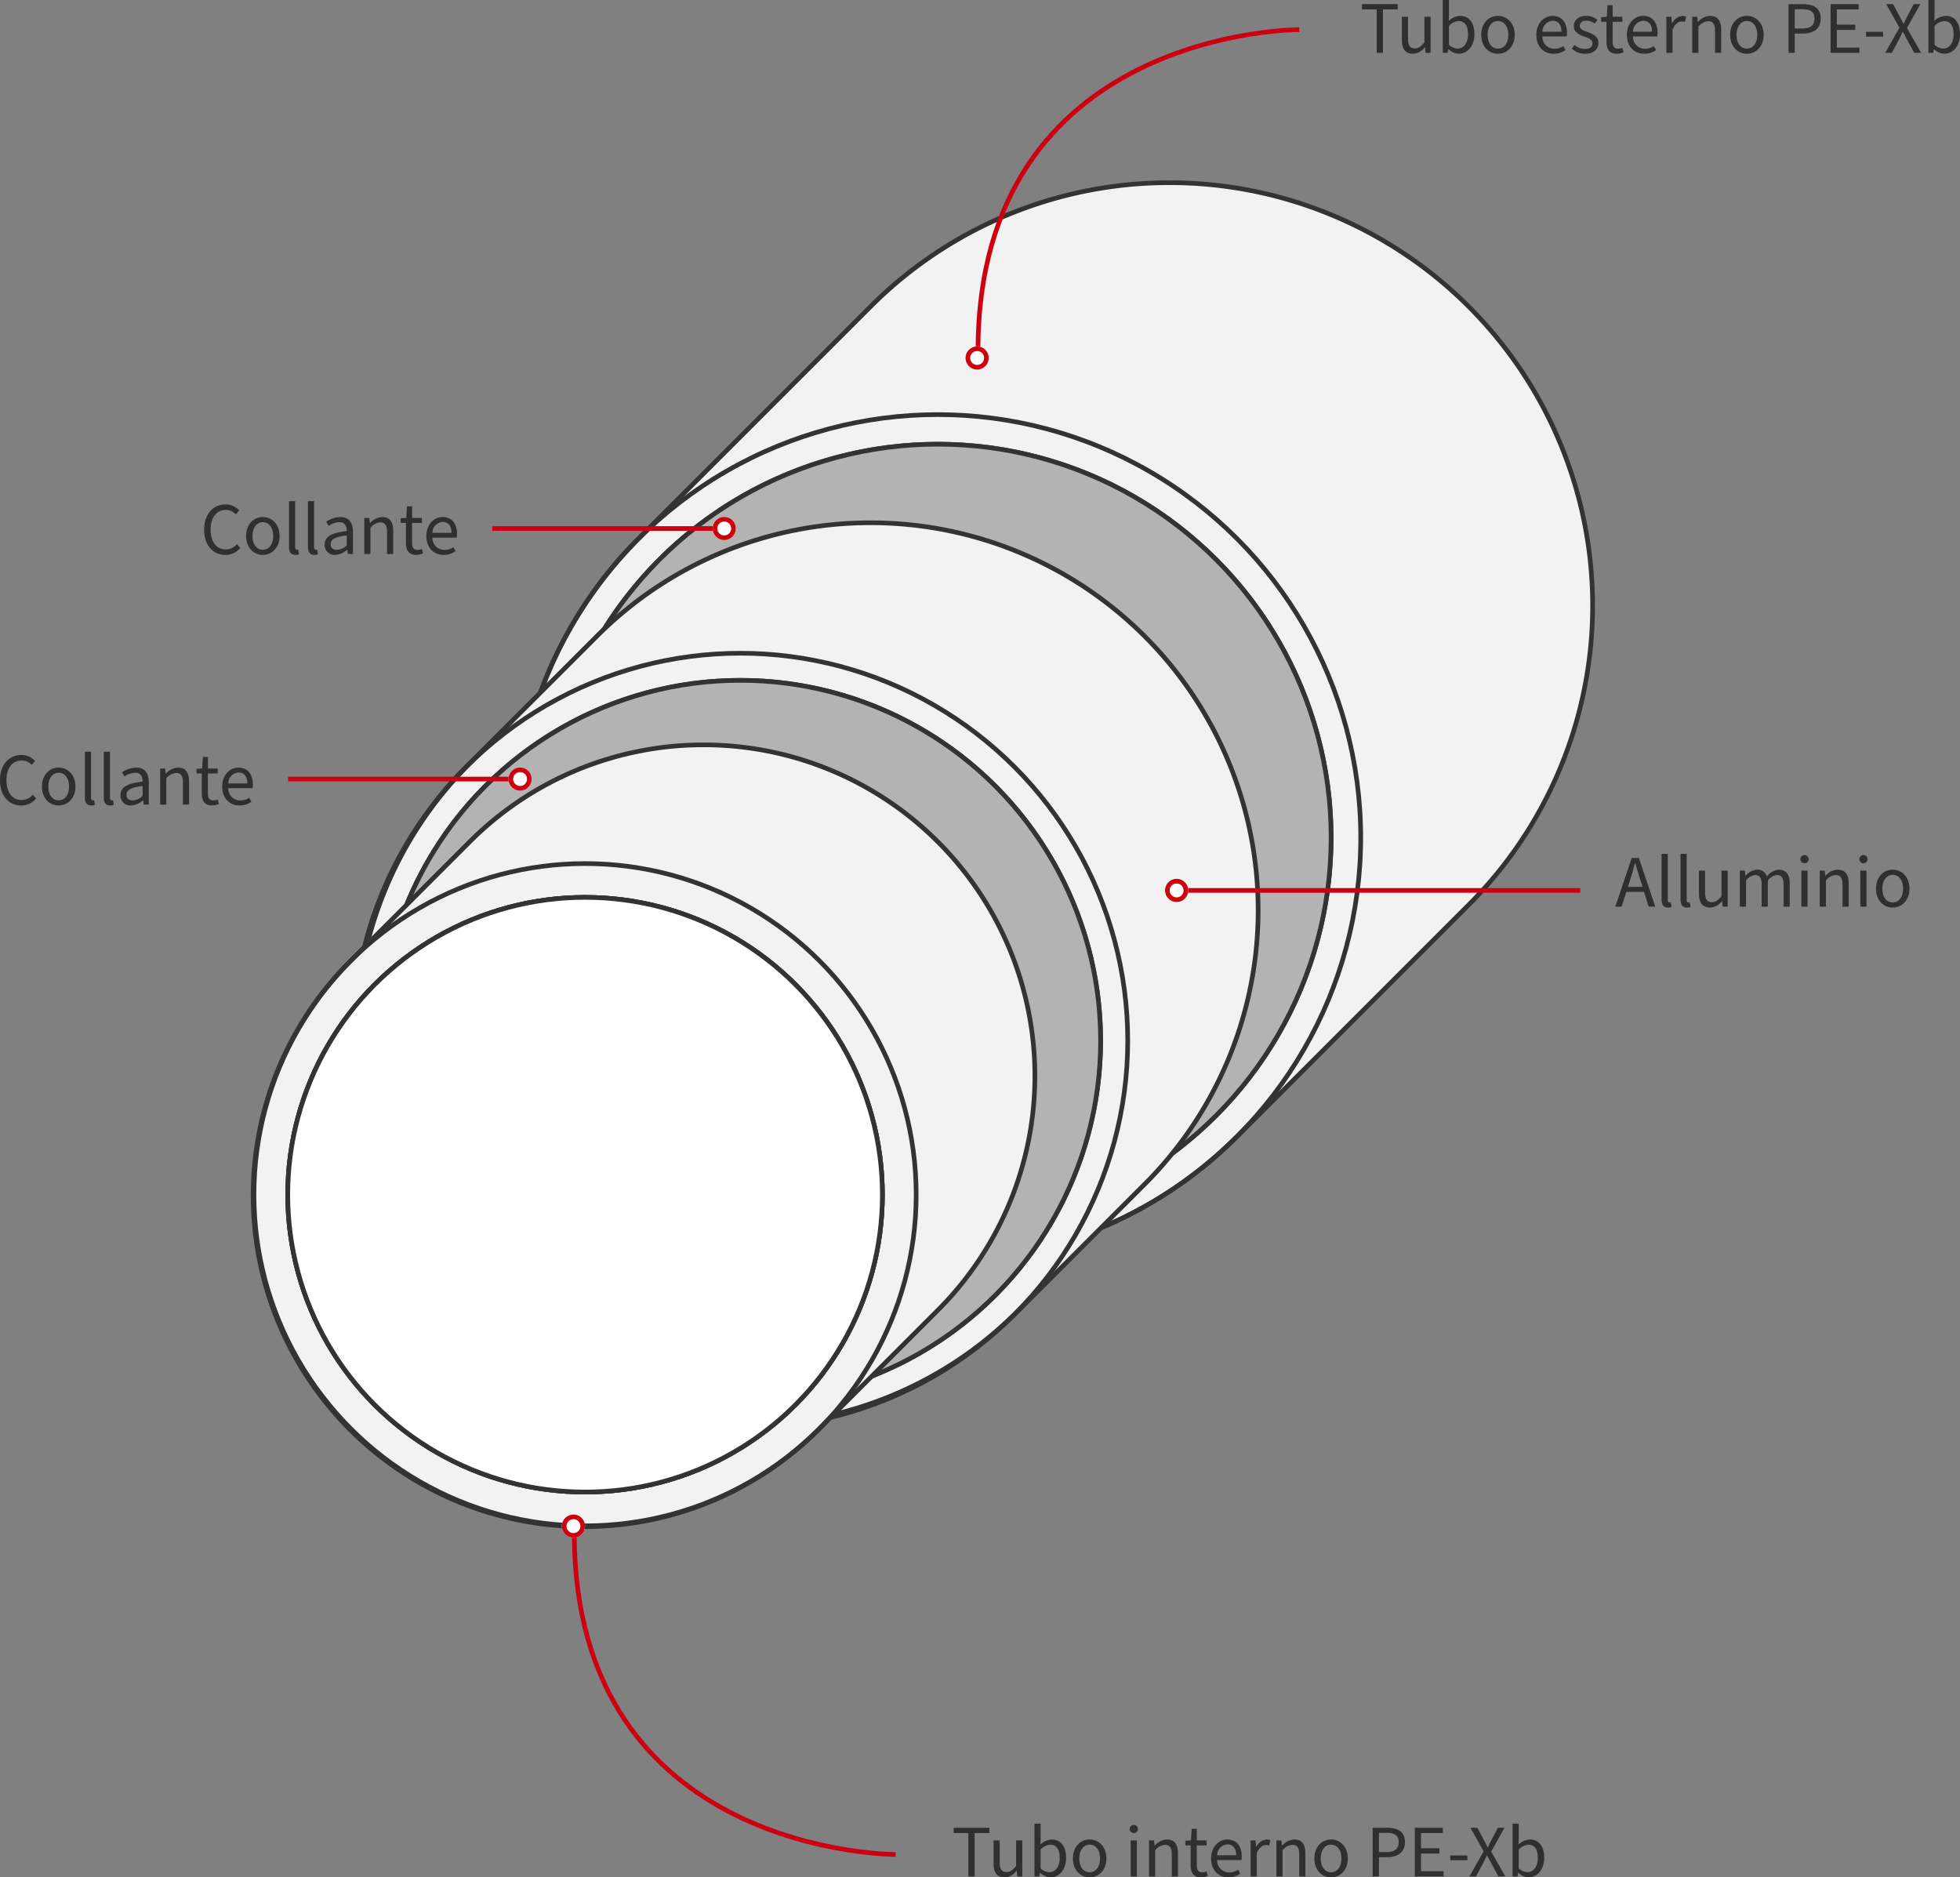 <svg xmlns="http://www.w3.org/2000/svg" width="422.416" height="404.584" viewBox="0 0 422.416 404.584">
  <rect x="0" y="0" width="422.416" height="404.584" fill="#808080" stroke="none"/>
  <g id="illustrazione" transform="translate(-1281.912 -3262.608)">
    <g id="Raggruppa_740" data-name="Raggruppa 740" transform="translate(1291.935 3267.479)">
      <g id="Raggruppa_737" data-name="Raggruppa 737" transform="translate(100.923 34.5)">
        <path id="Tracciato_9196" data-name="Tracciato 9196" d="M400.134,34.5a90.874,90.874,0,0,0-64.459,26.7L285.7,111.175A91.158,91.158,0,0,0,414.617,240.092l49.976-49.976A91.158,91.158,0,0,0,400.134,34.5ZM350.158,260.41a84.776,84.776,0,1,1,84.776-84.776A84.776,84.776,0,0,1,350.158,260.41Z" transform="translate(-259 -34.5)" fill="#f2f2f2" stroke="#333" stroke-miterlimit="10" stroke-width="1"/>
        <circle id="Ellisse_31" data-name="Ellisse 31" cx="91.158" cy="91.158" r="91.158" transform="translate(0 49.976)" fill="none" stroke="#333" stroke-miterlimit="10" stroke-width="1"/>
      </g>
      <circle id="Ellisse_32" data-name="Ellisse 32" cx="84.776" cy="84.776" r="84.776" transform="translate(107.305 90.858)" fill="#b3b3b3" stroke="#333" stroke-miterlimit="10" stroke-width="1"/>
      <g id="Raggruppa_738" data-name="Raggruppa 738" transform="translate(66.033 107.79)">
        <path id="Tracciato_9197" data-name="Tracciato 9197" d="M237.609,313.884a83.235,83.235,0,0,0-59.04,24.455l-28.114,28.114a83.5,83.5,0,0,0,118.08,118.08l28.114-28.114a83.5,83.5,0,0,0-59.04-142.535ZM209.5,503.143a77.65,77.65,0,1,1,77.65-77.65A77.65,77.65,0,0,1,209.5,503.143Z" transform="translate(-126 -313.884)" fill="#f2f2f2" stroke="#333" stroke-miterlimit="10" stroke-width="1"/>
        <circle id="Ellisse_33" data-name="Ellisse 33" cx="83.495" cy="83.495" r="83.495" transform="translate(0 28.114)" fill="none" stroke="#333" stroke-miterlimit="10" stroke-width="1"/>
      </g>
      <circle id="Ellisse_34" data-name="Ellisse 34" cx="77.65" cy="77.65" r="77.65" transform="translate(71.879 141.75)" fill="#b3b3b3" stroke="#333" stroke-miterlimit="10" stroke-width="1"/>
      <g id="Raggruppa_739" data-name="Raggruppa 739" transform="translate(44.708 155.651)">
        <path id="Tracciato_9198" data-name="Tracciato 9198" d="M141.653,496.329a71.138,71.138,0,0,0-50.46,20.9L65.61,542.813A71.362,71.362,0,1,0,166.53,643.734l25.583-25.583a71.362,71.362,0,0,0-50.46-121.822Z" transform="translate(-44.708 -496.329)" fill="#f2f2f2" stroke="#333" stroke-miterlimit="10" stroke-width="1"/>
        <circle id="Ellisse_35" data-name="Ellisse 35" cx="71.362" cy="71.362" r="71.362" transform="translate(0 25.583)" fill="none" stroke="#333" stroke-miterlimit="10" stroke-width="1"/>
        <circle id="Ellisse_36" data-name="Ellisse 36" cx="64.076" cy="64.076" r="64.076" transform="translate(7.286 32.869)" fill="none" stroke="#333" stroke-miterlimit="10" stroke-width="1"/>
        <circle id="Ellisse_37" data-name="Ellisse 37" cx="64.076" cy="64.076" r="64.076" transform="translate(7.286 32.869)" fill="none" stroke="#333" stroke-miterlimit="10" stroke-width="1"/>
        <circle id="Ellisse_38" data-name="Ellisse 38" cx="64.076" cy="64.076" r="64.076" transform="translate(7.286 32.869)" fill="#fff" stroke="#333" stroke-miterlimit="10" stroke-width="1"/>
      </g>
    </g>
    <path id="Tracciato_9314" data-name="Tracciato 9314" d="M3.616,16H4.96V6.64H8.144V5.5H.448V6.64H3.616Zm7.808.192a3.287,3.287,0,0,0,2.56-1.408h.048L14.144,16h1.088V8.224H13.9v5.5c-.72.912-1.28,1.312-2.064,1.312-1.024,0-1.472-.624-1.472-2.064V8.224H9.04v4.928C9.04,15.136,9.776,16.192,11.424,16.192Zm9.872,0c1.776,0,3.376-1.552,3.376-4.208,0-2.4-1.088-3.952-3.088-3.952A3.984,3.984,0,0,0,19.136,9.1l.048-1.392v-3.1H17.856V16h1.056l.128-.8h.048A3.448,3.448,0,0,0,21.3,16.192Zm-.224-1.12a2.942,2.942,0,0,1-1.888-.8V10.208a3.1,3.1,0,0,1,2.064-1.056C22.7,9.152,23.3,10.288,23.3,12,23.3,13.92,22.352,15.072,21.072,15.072Zm8.672,1.12c1.9,0,3.616-1.488,3.616-4.064,0-2.608-1.712-4.1-3.616-4.1s-3.6,1.488-3.6,4.1C26.144,14.7,27.84,16.192,29.744,16.192Zm0-1.1c-1.328,0-2.224-1.184-2.224-2.96,0-1.792.9-2.992,2.224-2.992,1.344,0,2.24,1.2,2.24,2.992C31.984,13.9,31.088,15.088,29.744,15.088ZM38.592,16H39.92V8.224H38.592Zm.672-9.376a.827.827,0,0,0,.88-.864.88.88,0,0,0-1.76,0A.827.827,0,0,0,39.264,6.624ZM42.544,16h1.328V10.368a2.921,2.921,0,0,1,2.112-1.184c1.024,0,1.472.608,1.472,2.064V16h1.328V11.072c0-1.984-.736-3.04-2.384-3.04a3.665,3.665,0,0,0-2.608,1.312h-.048l-.112-1.12H42.544Zm11.2.192a3.618,3.618,0,0,0,1.472-.336l-.272-.944a2.107,2.107,0,0,1-.9.192c-.88,0-1.2-.544-1.2-1.488V9.3H54.96V8.224H52.848v-2.5h-1.1l-.16,2.5-1.216.08V9.3H51.52v4.288C51.52,15.136,52.08,16.192,53.744,16.192Zm5.888,0a4.293,4.293,0,0,0,2.576-.8l-.464-.848a3.426,3.426,0,0,1-1.952.576,2.56,2.56,0,0,1-2.56-2.656h5.232a4.1,4.1,0,0,0,.064-.784c0-2.24-1.136-3.648-3.12-3.648-1.776,0-3.488,1.552-3.488,4.08C55.92,14.688,57.552,16.192,59.632,16.192Zm-2.4-4.752A2.348,2.348,0,0,1,59.44,9.088c1.184,0,1.9.816,1.9,2.352Zm7.2,4.56H65.76V11.008c.528-1.312,1.312-1.776,1.968-1.776a2.269,2.269,0,0,1,.7.1l.288-1.136a1.838,1.838,0,0,0-.832-.16,2.7,2.7,0,0,0-2.208,1.6h-.048L65.52,8.224H64.432ZM70,16h1.328V10.368A2.921,2.921,0,0,1,73.44,9.184c1.024,0,1.472.608,1.472,2.064V16H76.24V11.072c0-1.984-.736-3.04-2.384-3.04a3.665,3.665,0,0,0-2.608,1.312H71.2l-.112-1.12H70Zm11.776.192c1.9,0,3.616-1.488,3.616-4.064,0-2.608-1.712-4.1-3.616-4.1s-3.6,1.488-3.6,4.1C78.176,14.7,79.872,16.192,81.776,16.192Zm0-1.1c-1.328,0-2.224-1.184-2.224-2.96,0-1.792.9-2.992,2.224-2.992,1.344,0,2.24,1.2,2.24,2.992C84.016,13.9,83.12,15.088,81.776,15.088ZM90.752,16H92.1V11.84h1.712c2.3,0,3.888-1.024,3.888-3.248,0-2.3-1.6-3.088-3.952-3.088H90.752ZM92.1,10.752V6.592h1.488c1.84,0,2.768.5,2.768,2,0,1.488-.88,2.16-2.7,2.16ZM99.824,16h6.208V14.864h-4.864V11.056h3.968V9.92h-3.968V6.64h4.7V5.5H99.824Zm7.648-3.5h3.68V11.472h-3.68ZM111.6,16h1.424l1.5-2.816c.272-.528.528-1.056.832-1.7h.064c.336.64.624,1.168.9,1.7L117.856,16h1.488l-3.056-5.36L119.152,5.5h-1.424l-1.392,2.672c-.256.48-.464.912-.736,1.536h-.064c-.336-.624-.56-1.056-.816-1.536L113.3,5.5h-1.488l2.848,5.072Zm12.736.192c1.776,0,3.376-1.552,3.376-4.208,0-2.4-1.088-3.952-3.088-3.952A3.984,3.984,0,0,0,122.176,9.1l.048-1.392v-3.1H120.9V16h1.056l.128-.8h.048A3.448,3.448,0,0,0,124.336,16.192Zm-.224-1.12a2.942,2.942,0,0,1-1.888-.8V10.208a3.1,3.1,0,0,1,2.064-1.056c1.456,0,2.048,1.136,2.048,2.848C126.336,13.92,125.392,15.072,124.112,15.072Z" transform="translate(1487 3651)" fill="#2f2f2f"/>
    <path id="Tracciato_9195" data-name="Tracciato 9195" d="M1551.933,3356.254s-69.253.28-69.253-69.254" transform="translate(-77 306)" fill="none" stroke="#cd000f" stroke-width="1"/>
    <path id="Tracciato_9310" data-name="Tracciato 9310" d="M55.488,16.192a4.059,4.059,0,0,0,3.216-1.52l-.736-.8a3.12,3.12,0,0,1-2.432,1.136c-1.984,0-3.232-1.648-3.232-4.288,0-2.608,1.312-4.224,3.28-4.224a2.884,2.884,0,0,1,2.144.944l.736-.832a3.894,3.894,0,0,0-2.9-1.3c-2.672,0-4.656,2.064-4.656,5.44C50.912,14.176,52.864,16.192,55.488,16.192Zm8.064,0c1.9,0,3.616-1.488,3.616-4.064,0-2.608-1.712-4.1-3.616-4.1s-3.6,1.488-3.6,4.1C59.952,14.7,61.648,16.192,63.552,16.192Zm0-1.1c-1.328,0-2.224-1.184-2.224-2.96,0-1.792.9-2.992,2.224-2.992,1.344,0,2.24,1.2,2.24,2.992C65.792,13.9,64.9,15.088,63.552,15.088Zm7.04,1.1a1.683,1.683,0,0,0,.768-.144l-.176-.992a.941.941,0,0,1-.272.032c-.208,0-.384-.144-.384-.56V4.608H69.2v9.824C69.2,15.552,69.6,16.192,70.592,16.192Zm4.08,0a1.683,1.683,0,0,0,.768-.144l-.176-.992a.941.941,0,0,1-.272.032c-.208,0-.384-.144-.384-.56V4.608H73.28v9.824C73.28,15.552,73.68,16.192,74.672,16.192Zm4.48,0a4.022,4.022,0,0,0,2.56-1.12h.048l.128.928h1.088V11.216c0-1.92-.816-3.184-2.7-3.184A5.637,5.637,0,0,0,77.216,9.04l.512.9a4.334,4.334,0,0,1,2.32-.8c1.264,0,1.584.944,1.6,1.92-3.328.368-4.768,1.2-4.768,2.928A2.107,2.107,0,0,0,79.152,16.192ZM79.52,15.1c-.752,0-1.344-.336-1.344-1.2,0-1.008.848-1.6,3.472-1.9v2.112A3.179,3.179,0,0,1,79.52,15.1Zm5.9.9h1.328V10.368a2.921,2.921,0,0,1,2.112-1.184c1.024,0,1.472.608,1.472,2.064V16h1.328V11.072c0-1.984-.736-3.04-2.384-3.04a3.665,3.665,0,0,0-2.608,1.312h-.048l-.112-1.12H85.424Zm11.2.192a3.618,3.618,0,0,0,1.472-.336l-.272-.944a2.107,2.107,0,0,1-.9.192c-.88,0-1.2-.544-1.2-1.488V9.3H97.84V8.224H95.728v-2.5h-1.1l-.16,2.5-1.216.08V9.3H94.4v4.288C94.4,15.136,94.96,16.192,96.624,16.192Zm5.888,0a4.293,4.293,0,0,0,2.576-.8l-.464-.848a3.426,3.426,0,0,1-1.952.576,2.56,2.56,0,0,1-2.56-2.656h5.232a4.1,4.1,0,0,0,.064-.784c0-2.24-1.136-3.648-3.12-3.648-1.776,0-3.488,1.552-3.488,4.08C98.8,14.688,100.432,16.192,102.512,16.192Zm-2.4-4.752a2.348,2.348,0,0,1,2.208-2.352c1.184,0,1.9.816,1.9,2.352Z" transform="translate(1231 3420)" fill="#2f2f2f"/>
    <line id="Linea_158" data-name="Linea 158" x2="50" transform="translate(1344 3430.5)" fill="none" stroke="#cd000f" stroke-width="1"/>
    <g id="Ellisse_29" data-name="Ellisse 29" transform="translate(1403 3589)" fill="#fff" stroke="#cd000f" stroke-width="1">
      <circle cx="2.5" cy="2.5" r="2.5" stroke="none"/>
      <circle cx="2.5" cy="2.5" r="2" fill="none"/>
    </g>
    <g id="Ellisse_30" data-name="Ellisse 30" transform="translate(1391.5 3428)" fill="#fff" stroke="#cd000f" stroke-width="1">
      <circle cx="2.5" cy="2.5" r="2.5" stroke="none"/>
      <circle cx="2.5" cy="2.5" r="2" fill="none"/>
    </g>
    <path id="Tracciato_9311" data-name="Tracciato 9311" d="M55.488,16.192a4.059,4.059,0,0,0,3.216-1.52l-.736-.8a3.12,3.12,0,0,1-2.432,1.136c-1.984,0-3.232-1.648-3.232-4.288,0-2.608,1.312-4.224,3.28-4.224a2.884,2.884,0,0,1,2.144.944l.736-.832a3.894,3.894,0,0,0-2.9-1.3c-2.672,0-4.656,2.064-4.656,5.44C50.912,14.176,52.864,16.192,55.488,16.192Zm8.064,0c1.9,0,3.616-1.488,3.616-4.064,0-2.608-1.712-4.1-3.616-4.1s-3.6,1.488-3.6,4.1C59.952,14.7,61.648,16.192,63.552,16.192Zm0-1.1c-1.328,0-2.224-1.184-2.224-2.96,0-1.792.9-2.992,2.224-2.992,1.344,0,2.24,1.2,2.24,2.992C65.792,13.9,64.9,15.088,63.552,15.088Zm7.04,1.1a1.683,1.683,0,0,0,.768-.144l-.176-.992a.941.941,0,0,1-.272.032c-.208,0-.384-.144-.384-.56V4.608H69.2v9.824C69.2,15.552,69.6,16.192,70.592,16.192Zm4.08,0a1.683,1.683,0,0,0,.768-.144l-.176-.992a.941.941,0,0,1-.272.032c-.208,0-.384-.144-.384-.56V4.608H73.28v9.824C73.28,15.552,73.68,16.192,74.672,16.192Zm4.48,0a4.022,4.022,0,0,0,2.56-1.12h.048l.128.928h1.088V11.216c0-1.92-.816-3.184-2.7-3.184A5.637,5.637,0,0,0,77.216,9.04l.512.9a4.334,4.334,0,0,1,2.32-.8c1.264,0,1.584.944,1.6,1.92-3.328.368-4.768,1.2-4.768,2.928A2.107,2.107,0,0,0,79.152,16.192ZM79.52,15.1c-.752,0-1.344-.336-1.344-1.2,0-1.008.848-1.6,3.472-1.9v2.112A3.179,3.179,0,0,1,79.52,15.1Zm5.9.9h1.328V10.368a2.921,2.921,0,0,1,2.112-1.184c1.024,0,1.472.608,1.472,2.064V16h1.328V11.072c0-1.984-.736-3.04-2.384-3.04a3.665,3.665,0,0,0-2.608,1.312h-.048l-.112-1.12H85.424Zm11.2.192a3.618,3.618,0,0,0,1.472-.336l-.272-.944a2.107,2.107,0,0,1-.9.192c-.88,0-1.2-.544-1.2-1.488V9.3H97.84V8.224H95.728v-2.5h-1.1l-.16,2.5-1.216.08V9.3H94.4v4.288C94.4,15.136,94.96,16.192,96.624,16.192Zm5.888,0a4.293,4.293,0,0,0,2.576-.8l-.464-.848a3.426,3.426,0,0,1-1.952.576,2.56,2.56,0,0,1-2.56-2.656h5.232a4.1,4.1,0,0,0,.064-.784c0-2.24-1.136-3.648-3.12-3.648-1.776,0-3.488,1.552-3.488,4.08C98.8,14.688,100.432,16.192,102.512,16.192Zm-2.4-4.752a2.348,2.348,0,0,1,2.208-2.352c1.184,0,1.9.816,1.9,2.352Z" transform="translate(1275 3366)" fill="#2f2f2f"/>
    <line id="Linea_159" data-name="Linea 159" x2="50" transform="translate(1388 3376.5)" fill="none" stroke="#cd000f" stroke-width="1"/>
    <g id="Ellisse_39" data-name="Ellisse 39" transform="translate(1435.5 3374)" fill="#fff" stroke="#cd000f" stroke-width="1">
      <circle cx="2.5" cy="2.5" r="2.5" stroke="none"/>
      <circle cx="2.5" cy="2.5" r="2" fill="none"/>
    </g>
    <path id="Tracciato_9199" data-name="Tracciato 9199" d="M1551.934,3287s-69.253-.28-69.253,69.254" transform="translate(10 -18)" fill="none" stroke="#cd000f" stroke-width="1"/>
    <g id="Ellisse_40" data-name="Ellisse 40" transform="translate(1490 3337.254)" fill="#fff" stroke="#cd000f" stroke-width="1">
      <ellipse cx="2.5" cy="2.5" rx="2.5" ry="2.5" stroke="none"/>
      <ellipse cx="2.5" cy="2.5" rx="2" ry="2" fill="none"/>
    </g>
    <path id="Tracciato_9312" data-name="Tracciato 9312" d="M3.616,16H4.96V6.64H8.144V5.5H.448V6.64H3.616Zm7.808.192a3.287,3.287,0,0,0,2.56-1.408h.048L14.144,16h1.088V8.224H13.9v5.5c-.72.912-1.28,1.312-2.064,1.312-1.024,0-1.472-.624-1.472-2.064V8.224H9.04v4.928C9.04,15.136,9.776,16.192,11.424,16.192Zm9.872,0c1.776,0,3.376-1.552,3.376-4.208,0-2.4-1.088-3.952-3.088-3.952A3.984,3.984,0,0,0,19.136,9.1l.048-1.392v-3.1H17.856V16h1.056l.128-.8h.048A3.448,3.448,0,0,0,21.3,16.192Zm-.224-1.12a2.942,2.942,0,0,1-1.888-.8V10.208a3.1,3.1,0,0,1,2.064-1.056C22.7,9.152,23.3,10.288,23.3,12,23.3,13.92,22.352,15.072,21.072,15.072Zm8.672,1.12c1.9,0,3.616-1.488,3.616-4.064,0-2.608-1.712-4.1-3.616-4.1s-3.6,1.488-3.6,4.1C26.144,14.7,27.84,16.192,29.744,16.192Zm0-1.1c-1.328,0-2.224-1.184-2.224-2.96,0-1.792.9-2.992,2.224-2.992,1.344,0,2.24,1.2,2.24,2.992C31.984,13.9,31.088,15.088,29.744,15.088Zm11.984,1.1a4.293,4.293,0,0,0,2.576-.8l-.464-.848a3.426,3.426,0,0,1-1.952.576,2.56,2.56,0,0,1-2.56-2.656H44.56a4.1,4.1,0,0,0,.064-.784c0-2.24-1.136-3.648-3.12-3.648-1.776,0-3.488,1.552-3.488,4.08C38.016,14.688,39.648,16.192,41.728,16.192Zm-2.4-4.752a2.348,2.348,0,0,1,2.208-2.352c1.184,0,1.9.816,1.9,2.352Zm9.232,4.752c1.84,0,2.848-1.056,2.848-2.32,0-1.408-1.168-1.936-2.384-2.368-.976-.336-1.648-.624-1.648-1.328,0-.576.432-1.12,1.424-1.12a2.9,2.9,0,0,1,1.792.624l.608-.768a3.736,3.736,0,0,0-2.416-.88c-1.7,0-2.688.96-2.688,2.208,0,1.28,1.12,1.84,2.288,2.256.88.32,1.744.656,1.744,1.456,0,.672-.5,1.2-1.52,1.2a3.411,3.411,0,0,1-2.336-.848l-.608.768A4.131,4.131,0,0,0,48.56,16.192Zm6.8,0a3.618,3.618,0,0,0,1.472-.336l-.272-.944a2.107,2.107,0,0,1-.9.192c-.88,0-1.2-.544-1.2-1.488V9.3h2.112V8.224H54.464v-2.5h-1.1l-.16,2.5-1.216.08V9.3h1.152v4.288C53.136,15.136,53.7,16.192,55.36,16.192Zm5.888,0a4.293,4.293,0,0,0,2.576-.8l-.464-.848a3.426,3.426,0,0,1-1.952.576,2.56,2.56,0,0,1-2.56-2.656H64.08a4.1,4.1,0,0,0,.064-.784c0-2.24-1.136-3.648-3.12-3.648-1.776,0-3.488,1.552-3.488,4.08C57.536,14.688,59.168,16.192,61.248,16.192Zm-2.4-4.752a2.348,2.348,0,0,1,2.208-2.352c1.184,0,1.9.816,1.9,2.352Zm7.2,4.56h1.328V11.008C67.9,9.7,68.688,9.232,69.344,9.232a2.269,2.269,0,0,1,.7.1l.288-1.136a1.838,1.838,0,0,0-.832-.16,2.7,2.7,0,0,0-2.208,1.6h-.048l-.112-1.408H66.048Zm5.568,0h1.328V10.368a2.921,2.921,0,0,1,2.112-1.184c1.024,0,1.472.608,1.472,2.064V16h1.328V11.072c0-1.984-.736-3.04-2.384-3.04a3.665,3.665,0,0,0-2.608,1.312h-.048L72.7,8.224H71.616Zm11.776.192c1.9,0,3.616-1.488,3.616-4.064,0-2.608-1.712-4.1-3.616-4.1s-3.6,1.488-3.6,4.1C79.792,14.7,81.488,16.192,83.392,16.192Zm0-1.1c-1.328,0-2.224-1.184-2.224-2.96,0-1.792.9-2.992,2.224-2.992,1.344,0,2.24,1.2,2.24,2.992C85.632,13.9,84.736,15.088,83.392,15.088ZM92.368,16h1.344V11.84h1.712c2.3,0,3.888-1.024,3.888-3.248,0-2.3-1.6-3.088-3.952-3.088H92.368Zm1.344-5.248V6.592H95.2c1.84,0,2.768.5,2.768,2,0,1.488-.88,2.16-2.7,2.16ZM101.44,16h6.208V14.864h-4.864V11.056h3.968V9.92h-3.968V6.64h4.7V5.5H101.44Zm7.648-3.5h3.68V11.472h-3.68Zm4.128,3.5h1.424l1.5-2.816c.272-.528.528-1.056.832-1.7h.064c.336.64.624,1.168.9,1.7L119.472,16h1.488L117.9,10.64,120.768,5.5h-1.424l-1.392,2.672c-.256.48-.464.912-.736,1.536h-.064c-.336-.624-.56-1.056-.816-1.536L114.912,5.5h-1.488l2.848,5.072Zm12.736.192c1.776,0,3.376-1.552,3.376-4.208,0-2.4-1.088-3.952-3.088-3.952A3.984,3.984,0,0,0,123.792,9.1l.048-1.392v-3.1h-1.328V16h1.056l.128-.8h.048A3.448,3.448,0,0,0,125.952,16.192Zm-.224-1.12a2.942,2.942,0,0,1-1.888-.8V10.208A3.1,3.1,0,0,1,125.9,9.152c1.456,0,2.048,1.136,2.048,2.848C127.952,13.92,127.008,15.072,125.728,15.072Z" transform="translate(1575 3258)" fill="#2f2f2f"/>
    <path id="Tracciato_9200" data-name="Tracciato 9200" d="M87,0H0" transform="translate(1535.5 3454.5)" fill="none" stroke="#cd000f" stroke-width="1"/>
    <g id="Ellisse_41" data-name="Ellisse 41" transform="translate(1533 3452)" fill="#fff" stroke="#cd000f" stroke-width="1">
      <circle cx="2.5" cy="2.5" r="2.5" stroke="none"/>
      <circle cx="2.5" cy="2.5" r="2" fill="none"/>
    </g>
    <path id="Tracciato_9313" data-name="Tracciato 9313" d="M3.264,10.144c.368-1.168.7-2.32,1.024-3.536h.064c.336,1.216.672,2.368,1.056,3.536l.5,1.584H2.768ZM.048,16h1.36l1.008-3.184H6.24L7.232,16H8.656L5.12,5.5H3.584Zm11.36.192a1.683,1.683,0,0,0,.768-.144L12,15.056a.941.941,0,0,1-.272.032c-.208,0-.384-.144-.384-.56V4.608H10.016v9.824C10.016,15.552,10.416,16.192,11.408,16.192Zm4.08,0a1.683,1.683,0,0,0,.768-.144l-.176-.992a.941.941,0,0,1-.272.032c-.208,0-.384-.144-.384-.56V4.608H14.1v9.824C14.1,15.552,14.5,16.192,15.488,16.192Zm4.96,0a3.287,3.287,0,0,0,2.56-1.408h.048L23.168,16h1.088V8.224H22.928v5.5c-.72.912-1.28,1.312-2.064,1.312-1.024,0-1.472-.624-1.472-2.064V8.224H18.064v4.928C18.064,15.136,18.8,16.192,20.448,16.192ZM26.88,16h1.328V10.368a2.857,2.857,0,0,1,1.936-1.184c.992,0,1.44.608,1.44,2.064V16h1.328V10.368a2.821,2.821,0,0,1,1.952-1.184c.976,0,1.44.608,1.44,2.064V16h1.328V11.072c0-1.984-.768-3.04-2.368-3.04A3.676,3.676,0,0,0,32.7,9.5a2.052,2.052,0,0,0-2.16-1.472,3.448,3.448,0,0,0-2.416,1.312H28.08l-.112-1.12H26.88Zm13.264,0h1.328V8.224H40.144Zm.672-9.376a.827.827,0,0,0,.88-.864.88.88,0,0,0-1.76,0A.827.827,0,0,0,40.816,6.624ZM44.1,16h1.328V10.368a2.921,2.921,0,0,1,2.112-1.184c1.024,0,1.472.608,1.472,2.064V16h1.328V11.072c0-1.984-.736-3.04-2.384-3.04a3.665,3.665,0,0,0-2.608,1.312H45.3l-.112-1.12H44.1Zm8.752,0h1.328V8.224H52.848Zm.672-9.376a.827.827,0,0,0,.88-.864.88.88,0,0,0-1.76,0A.827.827,0,0,0,53.52,6.624Zm6.3,9.568c1.9,0,3.616-1.488,3.616-4.064,0-2.608-1.712-4.1-3.616-4.1s-3.6,1.488-3.6,4.1C56.224,14.7,57.92,16.192,59.824,16.192Zm0-1.1c-1.328,0-2.224-1.184-2.224-2.96,0-1.792.9-2.992,2.224-2.992,1.344,0,2.24,1.2,2.24,2.992C62.064,13.9,61.168,15.088,59.824,15.088Z" transform="translate(1630 3442)" fill="#2f2f2f"/>
  </g>
</svg>
